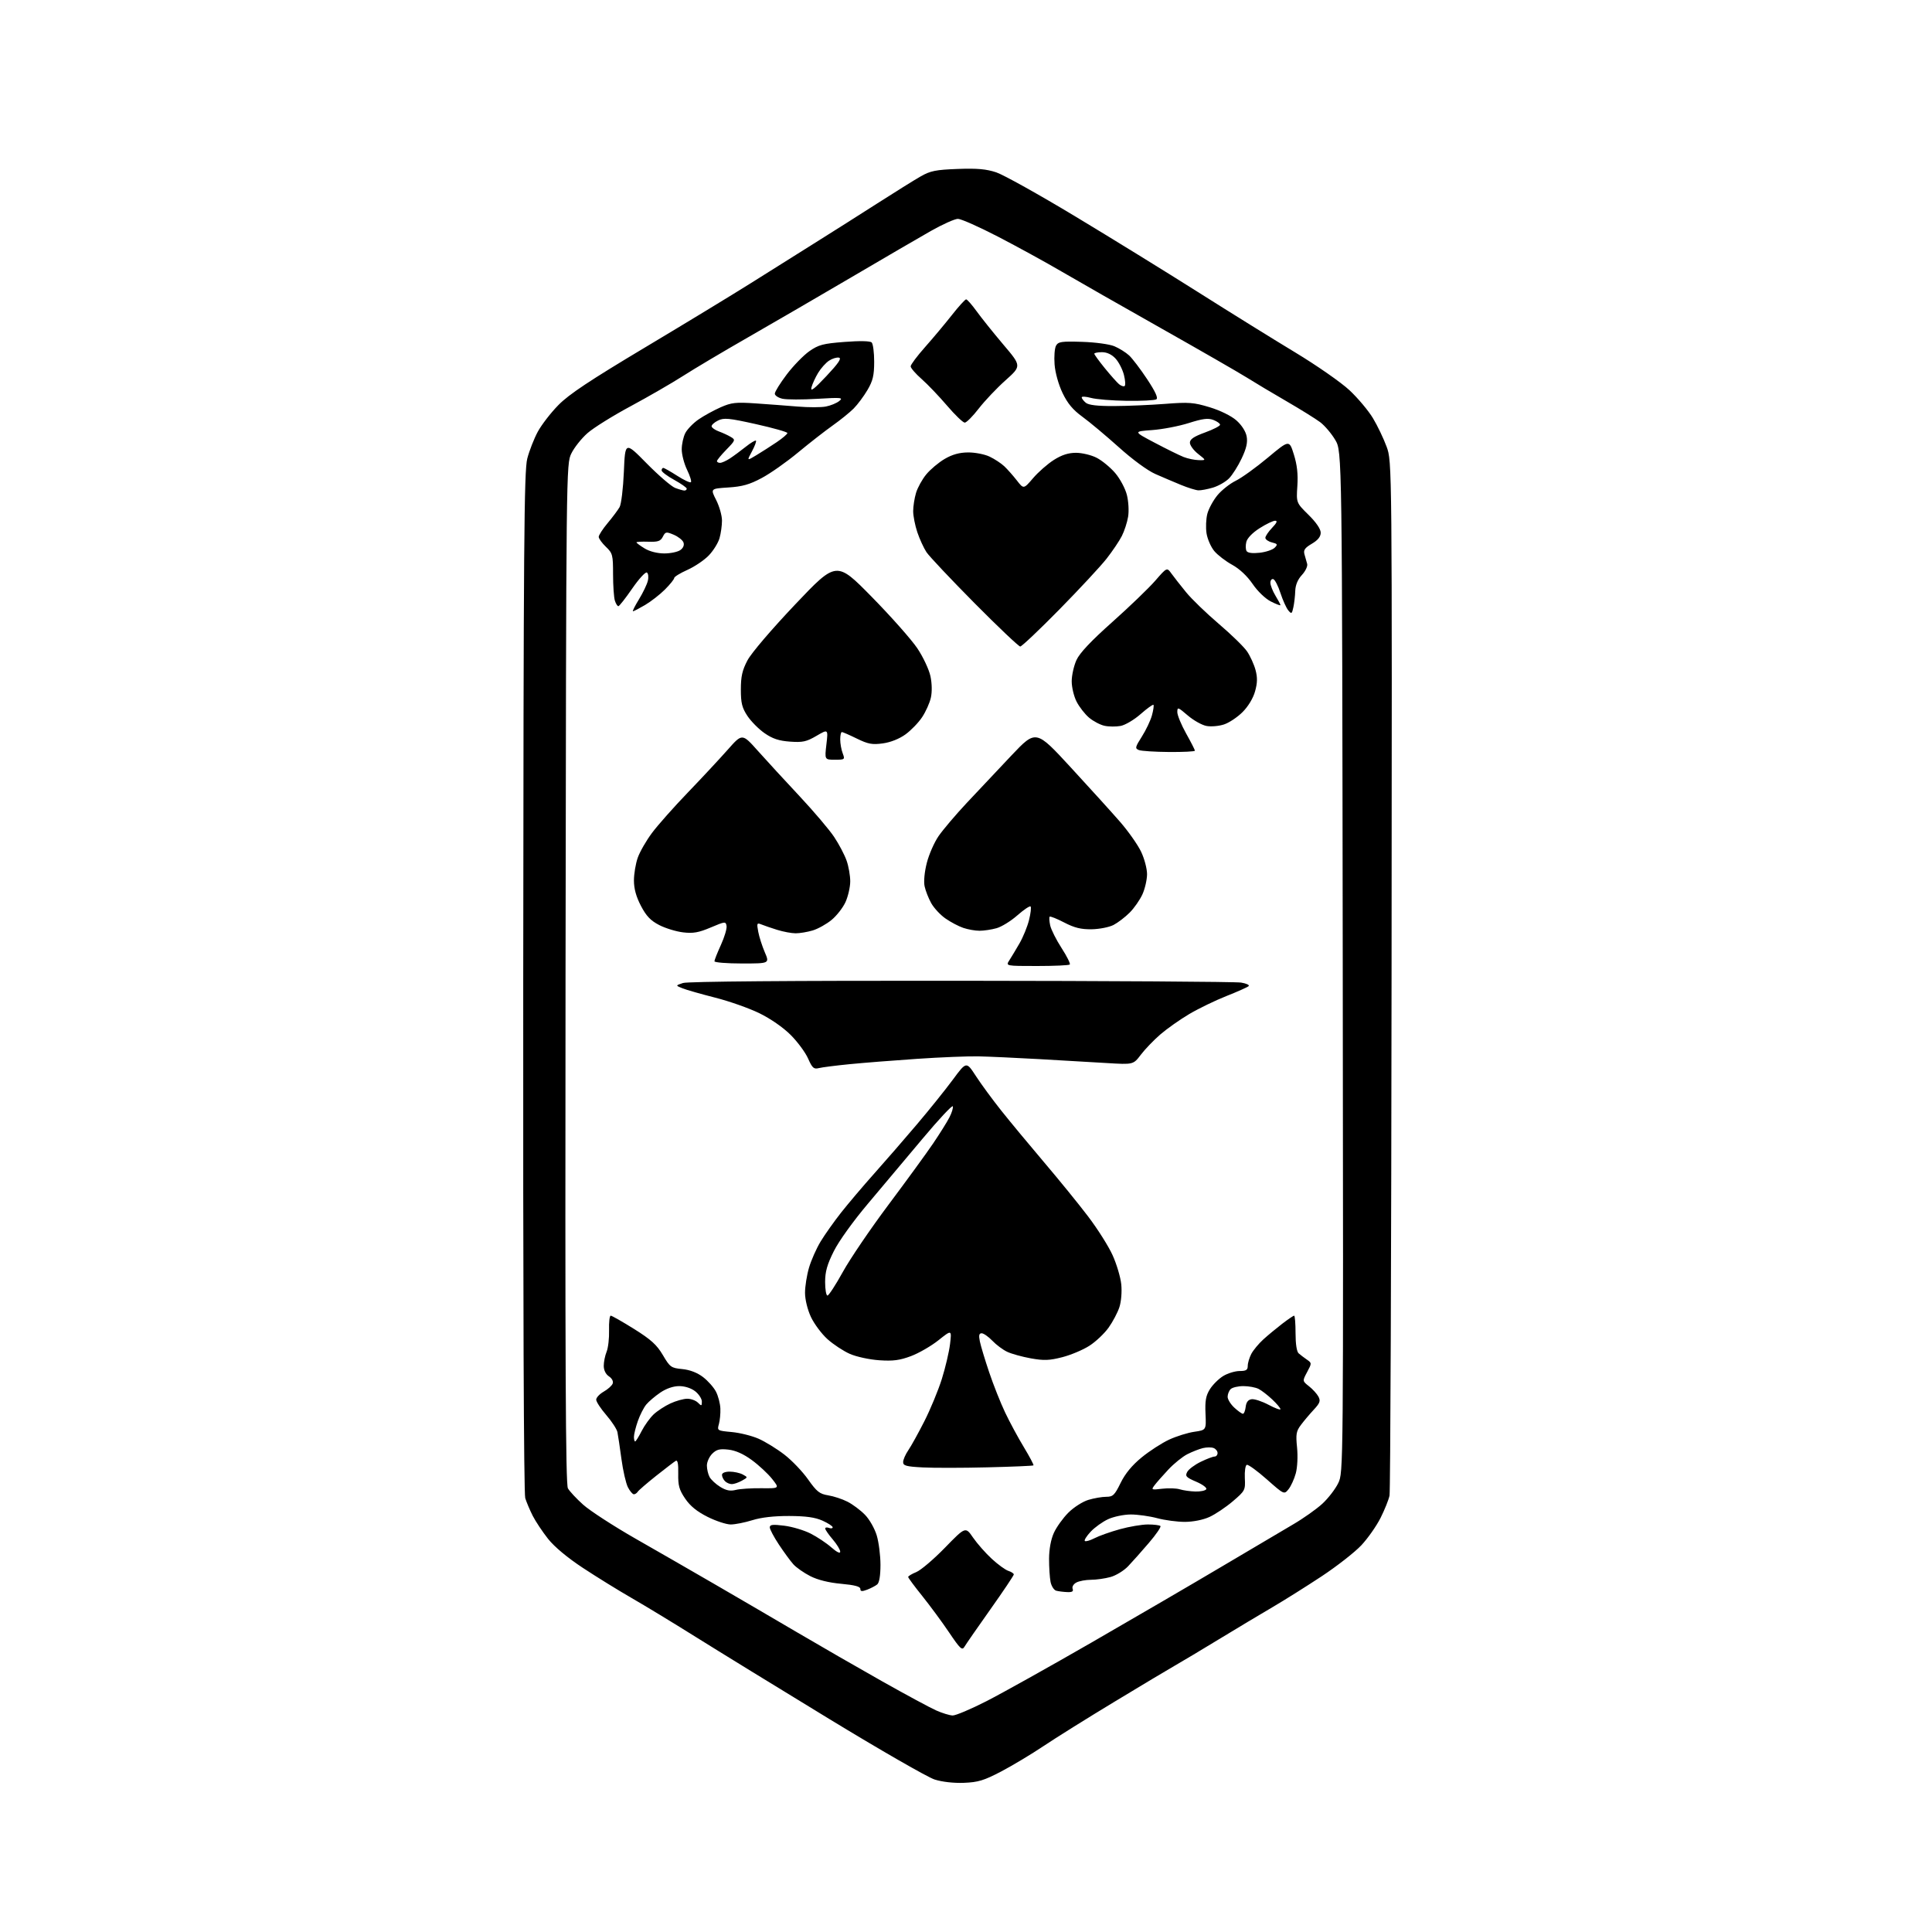 <?xml version="1.0" encoding="UTF-8" standalone="no"?>
<svg 
  version="1.1" 
  xmlns="http://www.w3.org/2000/svg" 
  xmlns:xlink="http://www.w3.org/1999/xlink" 
  xmlns:svg="http://www.w3.org/2000/svg"
  xmlns:rdf="http://www.w3.org/1999/02/22-rdf-syntax-ns#"
  xmlns:cc="http://creativecommons.org/ns#"
  xmlns:dc="http://purl.org/dc/elements/1.1/"
  viewBox="0 0 768 768"
  width="768"
  height="768"
>
<style>svg {background-color: white; }</style>"
<path stroke="none" fill="black" fill-rule="evenodd" d="M383.18,708.70C379.15,708.86 374.52,708.34 371.51,707.38C368.77,706.51 349.87,695.65 329.51,683.24C309.15,670.84 285.30,656.18 276.50,650.67C267.70,645.16 256.23,638.19 251.00,635.19C245.78,632.18 237.08,626.81 231.69,623.25C225.57,619.22 220.36,614.87 217.86,611.71C215.66,608.92 212.93,604.82 211.79,602.60C210.66,600.38 209.31,597.19 208.79,595.53C208.21,593.67 207.90,514.28 207.99,390.22C208.11,215.82 208.33,187.15 209.60,182.29C210.40,179.19 212.29,174.38 213.78,171.61C215.28,168.85 218.97,164.06 222.00,160.99C226.19,156.73 234.43,151.25 256.50,138.06C272.45,128.53 291.35,117.04 298.50,112.54C305.65,108.03 316.90,100.96 323.50,96.84C330.10,92.71 341.35,85.59 348.50,81.01C355.65,76.43 363.52,71.52 366.00,70.11C369.83,67.92 372.00,67.48 380.66,67.16C388.41,66.87 392.05,67.19 396.02,68.51C398.88,69.46 412.98,77.32 427.36,85.98C441.74,94.64 463.73,108.20 476.23,116.11C488.74,124.02 506.05,134.78 514.71,140.00C523.45,145.28 533.12,152.01 536.47,155.15C539.79,158.26 543.97,163.24 545.76,166.22C547.56,169.20 550.00,174.31 551.20,177.57C553.37,183.50 553.37,183.50 553.17,387.50C553.06,499.70 552.70,592.85 552.36,594.50C552.03,596.15 550.42,600.14 548.80,603.38C547.17,606.61 543.74,611.50 541.17,614.25C538.60,617.00 531.50,622.55 525.40,626.59C519.29,630.62 510.51,636.14 505.90,638.84C501.28,641.54 491.65,647.31 484.50,651.66C477.35,656.01 469.48,660.72 467.00,662.12C464.52,663.53 453.73,669.99 443.00,676.48C432.27,682.96 419.58,690.90 414.79,694.11C410.00,697.32 402.43,701.86 397.97,704.20C391.13,707.78 388.82,708.48 383.18,708.70zM378.68,681.93C379.88,681.97 385.96,679.40 392.18,676.22C398.41,673.04 417.23,662.53 434.00,652.87C450.77,643.20 473.95,629.69 485.50,622.84C497.05,615.98 509.85,608.42 513.95,606.02C518.05,603.63 523.31,599.91 525.65,597.76C527.99,595.60 530.83,591.92 531.96,589.58C534.02,585.33 534.02,585.33 533.76,382.41C533.50,179.50 533.50,179.50 530.80,174.91C529.31,172.38 526.61,169.20 524.80,167.83C522.98,166.47 517.00,162.75 511.50,159.56C506.00,156.38 498.80,152.08 495.50,150.01C492.20,147.95 476.90,139.15 461.50,130.46C446.10,121.77 428.32,111.63 422.00,107.94C415.68,104.24 404.33,98.02 396.79,94.11C389.24,90.20 382.04,87.00 380.79,87.00C379.53,87.00 374.68,89.18 370.00,91.83C365.32,94.49 351.15,102.74 338.50,110.18C325.85,117.61 307.40,128.34 297.50,134.01C287.60,139.68 275.90,146.63 271.50,149.46C267.10,152.28 257.73,157.69 250.69,161.48C243.64,165.26 235.91,170.08 233.52,172.19C231.13,174.30 228.25,177.93 227.12,180.26C225.07,184.49 225.07,185.16 224.81,387.00C224.62,542.20 224.84,590.00 225.75,591.63C226.41,592.81 229.13,595.73 231.81,598.13C234.48,600.53 243.83,606.60 252.58,611.61C261.34,616.61 275.48,624.75 284.00,629.69C292.52,634.63 307.15,643.17 316.50,648.67C325.85,654.17 341.21,663.02 350.64,668.33C360.07,673.64 369.74,678.86 372.14,679.92C374.54,680.99 377.48,681.89 378.68,681.93zM383.42,654.56C382.46,656.19 381.74,655.53 377.26,648.89C374.47,644.75 369.67,638.25 366.61,634.43C363.54,630.62 361.02,627.22 361.01,626.87C361.01,626.53 362.46,625.65 364.25,624.92C366.04,624.19 371.17,619.83 375.65,615.22C383.80,606.85 383.80,606.85 386.79,611.20C388.44,613.59 391.79,617.40 394.25,619.66C396.70,621.92 399.67,624.08 400.85,624.45C402.03,624.83 403.00,625.47 403.00,625.87C403.00,626.27 398.84,632.48 393.75,639.66C388.66,646.84 384.01,653.55 383.42,654.56zM344.72,631.92C342.60,632.72 342.00,632.65 342.00,631.61C342.00,630.67 339.73,630.07 334.36,629.58C329.46,629.14 325.07,628.05 322.11,626.54C319.57,625.25 316.55,623.14 315.39,621.85C314.22,620.56 311.64,617.03 309.64,614.01C307.64,611.00 306.00,607.91 306.00,607.15C306.00,606.05 307.18,605.92 311.73,606.49C314.89,606.88 319.59,608.28 322.20,609.60C324.80,610.92 328.52,613.39 330.46,615.10C332.66,617.03 334.00,617.68 334.00,616.82C334.00,616.05 332.67,613.87 331.04,611.96C329.41,610.06 328.06,608.11 328.04,607.64C328.02,607.17 328.68,607.05 329.50,607.36C330.32,607.68 331.00,607.57 331.00,607.12C331.00,606.67 329.19,605.49 326.97,604.49C324.04,603.17 320.42,602.66 313.72,602.63C307.73,602.61 302.59,603.19 299.07,604.30C296.08,605.23 292.22,606.00 290.48,606.00C288.74,606.00 284.60,604.64 281.28,602.98C277.08,600.88 274.37,598.68 272.37,595.73C269.98,592.21 269.52,590.54 269.61,585.78C269.69,581.83 269.37,580.26 268.61,580.72C268.00,581.08 264.49,583.76 260.81,586.68C257.14,589.60 253.85,592.44 253.51,592.99C253.16,593.55 252.47,594.00 251.97,594.00C251.46,594.00 250.40,592.75 249.61,591.22C248.82,589.69 247.66,584.62 247.03,579.97C246.40,575.31 245.69,570.51 245.44,569.30C245.19,568.10 243.19,565.03 240.99,562.49C238.80,559.96 237.00,557.21 237.00,556.39C237.00,555.58 238.34,554.14 239.98,553.20C241.63,552.27 243.23,550.83 243.55,550.00C243.89,549.12 243.28,547.93 242.07,547.13C240.79,546.28 240.00,544.68 240.00,542.94C240.00,541.40 240.51,538.86 241.14,537.32C241.77,535.77 242.20,531.91 242.11,528.75C242.02,525.59 242.32,523.00 242.77,523.00C243.23,523.00 247.40,525.38 252.05,528.28C258.80,532.51 261.10,534.59 263.50,538.67C266.33,543.47 266.77,543.80 271.21,544.23C274.25,544.53 277.17,545.65 279.46,547.40C281.41,548.89 283.73,551.50 284.61,553.21C285.50,554.93 286.28,557.94 286.36,559.91C286.44,561.89 286.17,564.68 285.77,566.11C285.04,568.68 285.14,568.73 290.88,569.26C294.10,569.55 298.90,570.75 301.56,571.92C304.22,573.10 308.83,575.94 311.81,578.24C314.79,580.54 319.03,584.97 321.23,588.10C324.67,592.97 325.81,593.87 329.21,594.42C331.40,594.77 334.85,595.90 336.89,596.95C338.94,597.99 342.06,600.32 343.83,602.14C345.63,603.97 347.70,607.63 348.53,610.40C349.34,613.13 350.00,618.38 350.00,622.06C350.00,626.29 349.53,629.15 348.72,629.82C348.01,630.41 346.21,631.35 344.72,631.92zM424.22,632.88C422.72,632.82 420.76,632.57 419.86,632.33C418.97,632.09 417.95,630.51 417.61,628.82C417.28,627.13 417.01,622.99 417.02,619.62C417.04,615.80 417.75,611.94 418.93,609.34C419.97,607.05 422.56,603.44 424.69,601.31C426.81,599.19 430.39,596.90 432.64,596.23C434.89,595.55 438.09,595.00 439.75,595.00C442.41,595.00 443.08,594.36 445.46,589.49C447.28,585.78 450.00,582.47 453.83,579.34C456.95,576.78 461.88,573.60 464.78,572.26C467.68,570.92 472.18,569.52 474.78,569.15C479.50,568.47 479.50,568.47 479.21,561.99C478.98,556.85 479.34,554.82 480.95,552.24C482.07,550.45 484.45,548.09 486.24,546.99C488.03,545.90 490.96,545.01 492.75,545.00C495.36,545.00 496.00,544.60 496.00,542.95C496.00,541.82 496.64,539.69 497.41,538.20C498.19,536.72 500.33,534.14 502.16,532.47C504.00,530.80 507.39,527.99 509.69,526.22C512.00,524.45 514.13,523.00 514.44,523.00C514.75,523.00 515.00,526.13 515.00,529.96C515.00,534.29 515.47,537.33 516.25,537.99C516.94,538.59 518.40,539.70 519.50,540.46C521.48,541.84 521.48,541.90 519.60,545.42C517.70,548.98 517.70,548.98 520.36,551.07C521.82,552.21 523.50,554.07 524.10,555.18C525.00,556.88 524.70,557.74 522.26,560.36C520.65,562.09 518.35,564.81 517.16,566.40C515.26,568.92 515.06,570.11 515.60,575.40C515.95,578.89 515.74,583.27 515.10,585.66C514.48,587.94 513.18,590.79 512.22,591.98C510.46,594.15 510.46,594.15 503.56,588.05C499.76,584.69 496.19,582.10 495.62,582.29C495.06,582.48 494.71,584.85 494.84,587.57C495.08,592.36 494.94,592.62 490.06,596.79C487.29,599.15 483.11,601.95 480.77,603.02C478.22,604.18 474.28,604.96 471.00,604.97C467.98,604.97 463.02,604.31 460.00,603.50C456.98,602.69 452.25,602.03 449.50,602.03C446.75,602.04 442.70,602.88 440.50,603.90C438.30,604.91 435.18,607.15 433.57,608.86C431.96,610.58 430.91,612.24 431.23,612.56C431.55,612.88 433.28,612.39 435.07,611.47C436.85,610.54 441.39,608.93 445.15,607.89C448.90,606.85 453.93,606.00 456.32,606.00C458.71,606.00 460.95,606.28 461.29,606.62C461.63,606.96 459.57,609.98 456.70,613.32C453.84,616.67 450.13,620.84 448.45,622.60C446.78,624.36 443.63,626.29 441.45,626.89C439.28,627.49 435.78,627.99 433.68,627.99C431.59,628.00 428.96,628.48 427.86,629.08C426.72,629.69 426.08,630.77 426.39,631.58C426.79,632.61 426.19,632.97 424.22,632.88zM292.50,592.26C294.15,591.84 298.74,591.54 302.70,591.59C309.91,591.67 309.91,591.67 306.92,587.89C305.27,585.81 301.66,582.45 298.90,580.43C295.56,577.97 292.43,576.58 289.56,576.25C286.08,575.86 284.82,576.18 283.12,577.88C281.95,579.05 281.00,581.15 281.00,582.57C281.00,583.98 281.48,586.03 282.06,587.12C282.65,588.21 284.56,589.99 286.31,591.06C288.67,592.51 290.28,592.82 292.50,592.26zM475.19,592.90C477.22,592.96 479.16,592.55 479.51,591.99C479.85,591.44 478.05,590.09 475.52,589.01C471.49,587.28 471.04,586.79 471.94,585.11C472.50,584.06 474.92,582.25 477.30,581.10C479.68,579.94 482.16,579.00 482.82,579.00C483.47,579.00 484.00,578.37 484.00,577.61C484.00,576.84 483.29,575.94 482.42,575.61C481.55,575.27 479.64,575.29 478.17,575.64C476.70,576.00 473.93,577.08 472.00,578.06C470.07,579.04 466.68,581.78 464.44,584.17C462.21,586.55 459.74,589.36 458.94,590.42C457.56,592.25 457.70,592.31 462.00,591.79C464.48,591.50 467.62,591.60 469.00,592.03C470.38,592.45 473.16,592.85 475.19,592.90zM290.95,589.96C290.10,589.98 288.86,589.46 288.20,588.80C287.54,588.14 287.00,587.01 287.00,586.30C287.00,585.52 288.22,585.00 290.07,585.00C291.75,585.00 294.08,585.51 295.23,586.12C297.33,587.25 297.33,587.25 294.92,588.59C293.59,589.33 291.80,589.95 290.95,589.96zM392.49,583.29C382.60,583.54 371.01,583.55 366.75,583.32C360.26,582.98 359.00,582.64 359.01,581.21C359.01,580.27 359.93,578.15 361.06,576.50C362.19,574.85 365.06,569.67 367.43,565.00C369.81,560.33 372.94,552.77 374.38,548.21C375.81,543.65 377.29,537.37 377.66,534.25C378.33,528.57 378.33,528.57 373.09,532.74C370.21,535.04 365.29,537.88 362.17,539.06C357.67,540.75 355.05,541.10 349.50,540.72C345.62,540.46 340.42,539.33 337.83,538.19C335.26,537.06 331.25,534.42 328.92,532.32C326.59,530.22 323.64,526.25 322.35,523.50C320.99,520.58 320.02,516.60 320.01,513.93C320.00,511.42 320.72,506.92 321.59,503.93C322.47,500.94 324.55,496.25 326.22,493.50C327.89,490.75 331.56,485.57 334.37,482.00C337.19,478.43 343.10,471.45 347.52,466.50C351.94,461.55 359.56,452.77 364.45,447.00C369.35,441.23 375.78,433.22 378.75,429.21C384.14,421.91 384.14,421.91 387.91,427.71C389.97,430.89 394.53,437.10 398.03,441.50C401.53,445.90 409.18,455.12 415.02,462.00C420.87,468.88 428.74,478.55 432.50,483.50C436.27,488.45 440.66,495.39 442.26,498.93C443.87,502.46 445.42,507.69 445.72,510.53C446.02,513.52 445.71,517.36 444.98,519.61C444.29,521.75 442.35,525.42 440.68,527.76C439.01,530.10 435.58,533.35 433.04,534.97C430.51,536.60 425.65,538.64 422.25,539.51C417.14,540.82 414.96,540.90 409.78,539.97C406.33,539.35 402.10,538.18 400.39,537.37C398.68,536.57 396.01,534.58 394.46,532.95C392.90,531.33 391.00,530.00 390.23,530.00C389.19,530.00 389.01,530.82 389.51,533.25C389.88,535.04 391.54,540.55 393.21,545.50C394.87,550.45 397.73,557.65 399.56,561.50C401.39,565.35 404.75,571.58 407.03,575.33C409.30,579.09 411.01,582.32 410.82,582.51C410.64,582.70 402.39,583.05 392.49,583.29zM252.48,573.00C252.74,573.00 253.91,571.14 255.06,568.87C256.22,566.60 258.37,563.62 259.83,562.24C261.30,560.86 264.30,558.90 266.50,557.89C268.70,556.87 271.71,556.03 273.18,556.02C274.65,556.01 276.56,556.71 277.43,557.57C278.86,559.00 279.00,558.96 279.00,557.14C279.00,556.04 277.81,554.21 276.37,553.07C274.77,551.82 272.26,551.00 270.00,551.00C267.65,551.00 264.88,551.95 262.49,553.57C260.41,554.98 257.89,557.12 256.90,558.32C255.90,559.52 254.39,562.49 253.54,564.93C252.69,567.36 252.00,570.18 252.00,571.18C252.00,572.18 252.22,573.00 252.48,573.00zM494.08,562.00C494.51,562.00 495.01,560.76 495.18,559.25C495.40,557.38 496.15,556.41 497.53,556.21C498.64,556.05 501.68,557.05 504.28,558.43C506.87,559.81 509.00,560.59 509.00,560.17C509.00,559.74 507.54,558.01 505.75,556.32C503.96,554.62 501.52,552.74 500.32,552.12C499.11,551.50 496.39,551.00 494.27,551.00C492.14,551.00 489.86,551.54 489.20,552.20C488.54,552.86 488.00,554.23 488.00,555.25C488.00,556.26 489.19,558.20 490.65,559.55C492.10,560.90 493.65,562.00 494.08,562.00zM328.93,515.00C329.44,515.00 332.19,510.77 335.05,505.60C337.90,500.43 346.08,488.39 353.23,478.85C360.37,469.31 368.35,458.35 370.96,454.50C373.57,450.65 376.47,446.01 377.41,444.18C378.35,442.36 378.96,440.38 378.76,439.78C378.56,439.19 373.17,444.96 366.77,452.60C360.38,460.25 350.60,471.88 345.04,478.46C339.22,485.35 333.46,493.35 331.47,497.34C328.80,502.66 328.00,505.51 328.00,509.63C328.00,512.59 328.42,515.00 328.93,515.00zM325.53,424.58C323.49,425.09 322.91,424.58 321.22,420.77C320.15,418.35 317.03,414.13 314.29,411.39C311.32,408.42 306.30,404.94 301.86,402.77C297.76,400.77 289.84,397.98 284.26,396.57C278.68,395.15 272.85,393.49 271.31,392.87C268.50,391.75 268.50,391.75 271.50,390.76C273.40,390.14 313.95,389.81 382.00,389.87C441.12,389.92 491.23,390.24 493.35,390.59C495.46,390.93 496.81,391.57 496.35,392.00C495.88,392.44 491.90,394.21 487.50,395.95C483.10,397.69 476.48,400.90 472.78,403.08C469.08,405.27 463.91,408.91 461.28,411.18C458.65,413.45 455.15,417.09 453.50,419.27C450.50,423.22 450.50,423.22 440.00,422.58C434.23,422.23 422.07,421.52 413.00,421.01C403.93,420.50 393.12,420.01 389.00,419.92C384.88,419.83 373.85,420.27 364.50,420.91C355.15,421.54 343.09,422.50 337.69,423.03C332.30,423.56 326.83,424.26 325.53,424.58zM412.22,384.00C399.77,384.00 399.77,384.00 401.22,381.75C402.02,380.51 403.84,377.48 405.27,375.00C406.70,372.52 408.41,368.35 409.06,365.71C409.72,363.08 409.99,360.66 409.67,360.34C409.35,360.02 406.99,361.60 404.42,363.86C401.85,366.13 398.12,368.43 396.12,368.98C394.13,369.54 391.10,369.99 389.40,369.99C387.69,370.00 384.77,369.48 382.90,368.84C381.03,368.21 377.84,366.52 375.81,365.09C373.77,363.67 371.24,360.93 370.16,359.00C369.09,357.07 367.91,354.06 367.54,352.30C367.14,350.40 367.50,346.59 368.43,342.98C369.29,339.62 371.39,334.84 373.11,332.35C374.82,329.86 379.86,323.92 384.31,319.16C388.76,314.40 396.77,305.89 402.10,300.27C411.81,290.03 411.81,290.03 425.65,305.06C433.27,313.32 442.12,323.10 445.33,326.79C448.53,330.48 452.24,335.75 453.57,338.50C454.90,341.25 455.97,345.30 455.97,347.50C455.96,349.70 455.13,353.31 454.13,355.52C453.12,357.73 450.84,361.01 449.04,362.80C447.25,364.59 444.37,366.79 442.64,367.69C440.91,368.58 437.00,369.35 433.93,369.40C429.70,369.46 427.09,368.81 423.04,366.71C420.11,365.19 417.51,364.15 417.26,364.40C417.01,364.65 417.11,366.22 417.47,367.88C417.84,369.54 419.87,373.59 421.99,376.86C424.11,380.14 425.58,383.09 425.25,383.41C424.93,383.74 419.06,384.00 412.22,384.00zM294.96,383.00C288.93,383.00 284.00,382.60 284.00,382.12C284.00,381.64 285.16,378.72 286.57,375.63C287.98,372.54 289.00,369.15 288.82,368.09C288.51,366.24 288.26,366.26 282.52,368.69C277.73,370.72 275.54,371.11 271.55,370.63C268.80,370.31 264.53,369.00 262.06,367.73C258.61,365.95 256.91,364.16 254.78,360.09C252.87,356.45 252.00,353.27 252.00,350.01C252.00,347.39 252.68,343.31 253.52,340.94C254.36,338.56 256.92,334.12 259.21,331.06C261.49,328.00 267.91,320.77 273.46,315.00C279.01,309.23 286.14,301.57 289.30,298.00C295.04,291.50 295.04,291.50 301.27,298.48C304.70,302.32 312.14,310.42 317.82,316.48C323.49,322.54 329.69,329.84 331.60,332.72C333.51,335.59 335.73,339.81 336.53,342.10C337.34,344.38 337.99,348.11 337.98,350.38C337.97,352.64 337.12,356.33 336.11,358.57C335.09,360.81 332.60,364.01 330.57,365.68C328.55,367.35 325.17,369.23 323.08,369.86C320.98,370.49 317.93,371.00 316.29,371.00C314.66,371.00 311.33,370.38 308.91,369.62C306.48,368.86 303.65,367.89 302.61,367.46C300.89,366.75 300.78,367.02 301.41,370.38C301.79,372.42 302.97,376.09 304.02,378.54C305.93,383.00 305.93,383.00 294.96,383.00zM331.88,302.00C327.80,302.00 327.80,302.00 328.51,295.89C329.22,289.79 329.22,289.79 324.57,292.51C320.58,294.85 319.09,295.17 314.04,294.81C309.62,294.49 307.11,293.66 303.94,291.46C301.62,289.85 298.55,286.76 297.11,284.59C294.97,281.35 294.50,279.49 294.50,274.08C294.50,268.90 295.06,266.43 297.13,262.50C298.65,259.61 306.66,250.23 316.13,240.24C332.50,222.99 332.50,222.99 346.51,237.24C354.21,245.08 362.38,254.31 364.67,257.74C366.96,261.16 369.29,266.13 369.86,268.77C370.48,271.66 370.55,275.07 370.03,277.35C369.57,279.43 368.01,282.90 366.57,285.07C365.14,287.24 362.16,290.32 359.96,291.92C357.47,293.72 354.04,295.08 350.94,295.51C346.70,296.09 345.10,295.79 340.61,293.60C337.69,292.17 335.01,291.00 334.65,291.00C334.29,291.00 334.00,292.32 334.00,293.93C334.00,295.55 334.44,298.02 334.98,299.43C335.92,301.93 335.84,302.00 331.88,302.00zM464.75,298.93C459.11,298.89 453.70,298.54 452.73,298.16C451.12,297.52 451.22,297.04 453.91,292.80C455.54,290.24 457.34,286.45 457.91,284.38C458.48,282.31 458.75,280.42 458.52,280.18C458.28,279.95 455.99,281.60 453.43,283.85C450.87,286.11 447.28,288.23 445.46,288.57C443.65,288.91 440.76,288.89 439.05,288.51C437.35,288.14 434.59,286.69 432.93,285.29C431.27,283.89 429.03,281.02 427.96,278.91C426.88,276.81 426.01,273.15 426.02,270.79C426.03,268.43 426.88,264.66 427.90,262.40C429.18,259.59 433.66,254.83 442.15,247.27C448.96,241.20 456.63,233.82 459.20,230.87C463.87,225.50 463.87,225.50 465.65,227.98C466.63,229.34 469.25,232.68 471.47,235.40C473.68,238.12 479.55,243.78 484.50,248.00C489.45,252.21 494.51,257.15 495.75,258.98C496.99,260.81 498.49,264.11 499.09,266.32C499.90,269.33 499.85,271.46 498.90,274.85C498.14,277.57 496.17,280.83 493.94,283.06C491.90,285.10 488.58,287.32 486.55,287.98C484.53,288.65 481.40,288.92 479.60,288.58C477.80,288.25 474.45,286.37 472.16,284.41C468.25,281.06 468.00,280.98 468.00,283.08C468.00,284.30 469.57,288.12 471.50,291.57C473.43,295.01 475.00,298.09 475.00,298.41C475.00,298.74 470.39,298.97 464.75,298.93zM405.56,257.00C404.97,257.00 396.79,249.24 387.38,239.75C377.98,230.26 369.39,221.15 368.29,219.50C367.20,217.85 365.56,214.28 364.65,211.57C363.74,208.86 363.00,205.09 363.00,203.19C363.00,201.29 363.51,198.02 364.14,195.92C364.77,193.83 366.60,190.51 368.22,188.56C369.83,186.60 373.11,183.85 375.51,182.44C378.55,180.66 381.37,179.87 384.83,179.85C387.56,179.83 391.40,180.57 393.35,181.50C395.31,182.42 397.94,184.15 399.21,185.34C400.47,186.53 402.72,189.07 404.21,190.98C406.91,194.46 406.91,194.46 410.67,190.07C412.73,187.66 416.44,184.41 418.91,182.84C422.06,180.84 424.68,180.00 427.74,180.00C430.12,180.00 433.81,180.88 435.93,181.97C438.05,183.05 441.36,185.77 443.29,188.02C445.22,190.28 447.31,194.18 447.95,196.73C448.60,199.30 448.82,203.16 448.44,205.42C448.07,207.67 446.95,211.11 445.95,213.07C444.96,215.03 442.23,219.08 439.89,222.07C437.55,225.06 429.11,234.14 421.14,242.25C413.17,250.36 406.15,257.00 405.56,257.00zM514.13,241.41C513.56,244.06 513.38,244.16 512.10,242.62C511.33,241.69 509.94,238.61 509.01,235.77C508.09,232.93 506.81,230.44 506.17,230.22C505.52,230.01 505.00,230.66 505.00,231.67C505.01,232.68 505.91,234.97 507.00,236.77C508.10,238.57 509.00,240.27 509.00,240.54C509.00,240.82 507.28,240.16 505.17,239.09C502.96,237.96 499.89,235.01 497.92,232.11C495.79,228.99 492.73,226.12 489.82,224.52C487.24,223.11 484.04,220.65 482.71,219.07C481.38,217.48 479.99,214.32 479.62,212.03C479.26,209.75 479.41,206.22 479.95,204.19C480.50,202.16 482.31,198.85 483.97,196.84C485.64,194.83 488.91,192.24 491.25,191.10C493.59,189.95 499.32,185.82 504.00,181.91C512.50,174.81 512.50,174.81 514.33,180.66C515.62,184.78 516.03,188.47 515.72,193.17C515.28,199.85 515.28,199.85 520.14,204.64C523.18,207.63 525.00,210.29 525.00,211.75C525.00,213.34 523.90,214.72 521.47,216.15C518.67,217.80 518.07,218.68 518.55,220.37C518.88,221.54 519.37,223.25 519.62,224.16C519.87,225.07 518.93,227.05 517.54,228.55C515.88,230.34 514.96,232.54 514.88,234.90C514.82,236.88 514.48,239.81 514.13,241.41zM251.61,243.00C251.32,243.00 252.39,240.86 253.99,238.25C255.59,235.64 257.19,232.31 257.53,230.86C257.88,229.41 257.71,227.94 257.15,227.59C256.59,227.25 253.97,230.11 251.32,233.95C248.67,237.79 246.19,240.95 245.82,240.97C245.44,240.99 244.81,239.99 244.42,238.75C244.03,237.51 243.70,232.81 243.70,228.29C243.70,220.58 243.53,219.92 240.85,217.36C239.28,215.85 238.00,214.08 238.00,213.41C238.00,212.74 239.59,210.28 241.54,207.95C243.49,205.62 245.63,202.76 246.29,201.60C246.96,200.45 247.72,194.10 248.00,187.50C248.50,175.50 248.50,175.50 257.07,184.21C261.79,189.00 266.88,193.38 268.39,193.96C269.90,194.53 271.55,195.00 272.07,195.00C272.58,195.00 272.99,194.66 272.99,194.25C272.98,193.84 270.73,192.26 267.99,190.75C265.24,189.24 263.00,187.55 263.00,187.00C263.00,186.45 263.30,186.00 263.66,186.00C264.03,186.00 266.52,187.41 269.20,189.13C271.88,190.85 274.34,192.00 274.65,191.68C274.97,191.36 274.28,189.14 273.11,186.74C271.95,184.33 271.00,180.69 271.00,178.63C271.00,176.58 271.64,173.66 272.43,172.13C273.22,170.61 275.58,168.18 277.68,166.73C279.78,165.28 283.72,163.12 286.43,161.92C290.76,160.01 292.47,159.82 300.43,160.36C305.42,160.70 312.95,161.27 317.17,161.62C321.39,161.97 326.37,161.97 328.25,161.61C330.12,161.26 332.52,160.28 333.58,159.44C335.33,158.04 334.53,157.96 324.81,158.54C318.93,158.90 312.74,158.88 311.06,158.51C309.38,158.14 308.00,157.23 308.00,156.48C308.00,155.73 310.14,152.29 312.75,148.84C315.36,145.40 319.40,141.25 321.71,139.62C325.39,137.05 327.16,136.58 335.71,135.92C341.77,135.45 345.88,135.53 346.50,136.13C347.05,136.67 347.50,140.12 347.50,143.80C347.49,149.24 346.99,151.35 344.84,155.02C343.38,157.51 340.90,160.83 339.34,162.40C337.78,163.97 334.02,167.00 331.00,169.14C327.98,171.28 321.78,176.11 317.23,179.88C312.68,183.66 306.18,188.23 302.78,190.03C297.96,192.61 295.06,193.43 289.50,193.78C282.39,194.24 282.39,194.24 284.70,198.79C285.96,201.29 287.00,204.95 287.00,206.93C287.00,208.90 286.56,212.06 286.02,213.94C285.48,215.83 283.56,218.91 281.77,220.78C279.97,222.66 276.14,225.25 273.25,226.54C270.36,227.83 268.00,229.29 268.00,229.78C268.00,230.27 266.35,232.32 264.33,234.34C262.31,236.36 258.74,239.13 256.40,240.51C254.06,241.88 251.91,243.00 251.61,243.00zM264.06,220.00C266.57,220.00 269.45,219.39 270.47,218.64C271.63,217.80 272.08,216.66 271.68,215.60C271.32,214.68 269.58,213.31 267.81,212.56C264.81,211.30 264.50,211.36 263.49,213.35C262.58,215.13 261.58,215.47 257.69,215.34C255.11,215.25 253.00,215.37 253.00,215.60C253.00,215.84 254.46,216.92 256.25,218.01C258.23,219.22 261.28,219.99 264.06,220.00zM500.73,219.73C503.19,219.45 505.87,218.56 506.69,217.74C508.00,216.43 507.87,216.18 505.58,215.61C504.16,215.25 503.00,214.43 503.00,213.79C503.00,213.14 504.21,211.35 505.69,209.80C507.56,207.85 507.92,207.00 506.88,207.00C506.06,207.00 503.29,208.33 500.73,209.96C497.93,211.73 495.81,213.91 495.44,215.40C495.09,216.77 495.14,218.41 495.54,219.06C496.00,219.80 497.89,220.05 500.73,219.73zM476.38,194.92C475.35,194.87 472.25,193.91 469.50,192.78C466.75,191.65 462.14,189.69 459.26,188.42C456.20,187.08 450.14,182.64 444.76,177.79C439.66,173.22 433.16,167.77 430.30,165.69C426.49,162.92 424.37,160.38 422.37,156.20C420.78,152.87 419.46,148.16 419.21,144.86C418.97,141.76 419.23,138.41 419.79,137.41C420.68,135.82 421.98,135.63 430.15,135.89C435.39,136.05 441.03,136.82 442.99,137.64C444.90,138.44 447.54,140.09 448.85,141.30C450.15,142.51 453.38,146.76 456.02,150.75C459.30,155.71 460.45,158.23 459.66,158.74C459.02,159.15 453.74,159.42 447.92,159.34C442.10,159.25 435.69,158.73 433.67,158.17C431.65,157.62 430.00,157.52 430.00,157.96C430.00,158.40 430.73,159.36 431.62,160.10C432.75,161.03 436.22,161.44 442.87,161.41C448.17,161.39 457.28,161.00 463.12,160.55C472.59,159.81 474.51,159.96 480.87,161.89C485.08,163.17 489.41,165.30 491.47,167.10C493.57,168.95 495.18,171.45 495.56,173.45C496.01,175.87 495.48,178.22 493.57,182.25C492.14,185.28 489.87,188.86 488.52,190.21C487.17,191.56 484.31,193.19 482.17,193.83C480.02,194.47 477.42,194.96 476.38,194.92zM286.25,183.99C286.94,183.99 288.69,183.20 290.15,182.24C291.61,181.29 294.43,179.20 296.43,177.61C298.42,176.02 300.26,174.92 300.50,175.17C300.75,175.42 300.03,177.34 298.91,179.43C296.86,183.25 296.86,183.25 300.68,180.94C302.78,179.67 306.41,177.35 308.75,175.77C311.09,174.19 313.00,172.56 313.00,172.14C313.00,171.73 307.40,170.14 300.55,168.61C289.69,166.19 287.77,166.01 285.42,167.17C283.93,167.90 282.79,168.95 282.88,169.50C282.96,170.05 284.26,170.95 285.76,171.50C287.27,172.05 289.40,173.03 290.50,173.69C292.42,174.83 292.35,175.03 288.75,178.73C286.69,180.85 285.00,182.90 285.00,183.29C285.00,183.68 285.56,184.00 286.25,183.99zM476.50,182.91C479.50,182.98 479.50,182.98 476.25,180.42C474.46,179.01 473.00,177.01 473.00,175.98C473.00,174.60 474.58,173.53 479.00,171.92C482.30,170.72 485.00,169.33 485.00,168.84C485.00,168.35 483.79,167.49 482.32,166.93C480.23,166.14 478.09,166.41 472.57,168.16C468.68,169.40 462.12,170.66 458.00,170.96C450.50,171.51 450.50,171.51 459.00,175.99C463.68,178.46 468.85,181.01 470.50,181.66C472.15,182.31 474.85,182.88 476.50,182.91zM383.50,168.00C382.80,168.00 379.64,164.96 376.47,161.25C373.30,157.54 368.75,152.77 366.36,150.67C363.96,148.56 362.00,146.29 362.00,145.63C362.00,144.96 364.59,141.51 367.75,137.95C370.91,134.38 375.70,128.66 378.40,125.23C381.09,121.81 383.64,119.00 384.05,119.00C384.47,119.00 386.35,121.14 388.24,123.75C390.12,126.36 394.90,132.32 398.86,137.00C406.07,145.49 406.07,145.49 399.71,151.18C396.21,154.30 391.42,159.37 389.05,162.43C386.69,165.49 384.19,168.00 383.50,168.00zM328.51,149.50C333.25,144.46 334.65,142.41 333.50,142.17C332.62,141.98 330.85,142.52 329.56,143.37C328.28,144.21 326.33,146.38 325.23,148.20C324.13,150.01 322.93,152.62 322.57,154.00C322.08,155.87 323.58,154.74 328.51,149.50zM447.04,153.47C447.45,153.22 447.34,151.22 446.78,149.03C446.22,146.83 444.72,143.91 443.43,142.52C441.92,140.89 440.02,140.00 438.05,140.00C436.37,140.00 435.00,140.28 435.00,140.61C435.00,140.95 436.88,143.53 439.18,146.36C441.48,149.19 444.03,152.05 444.83,152.72C445.64,153.39 446.63,153.73 447.04,153.47z" />

</svg>